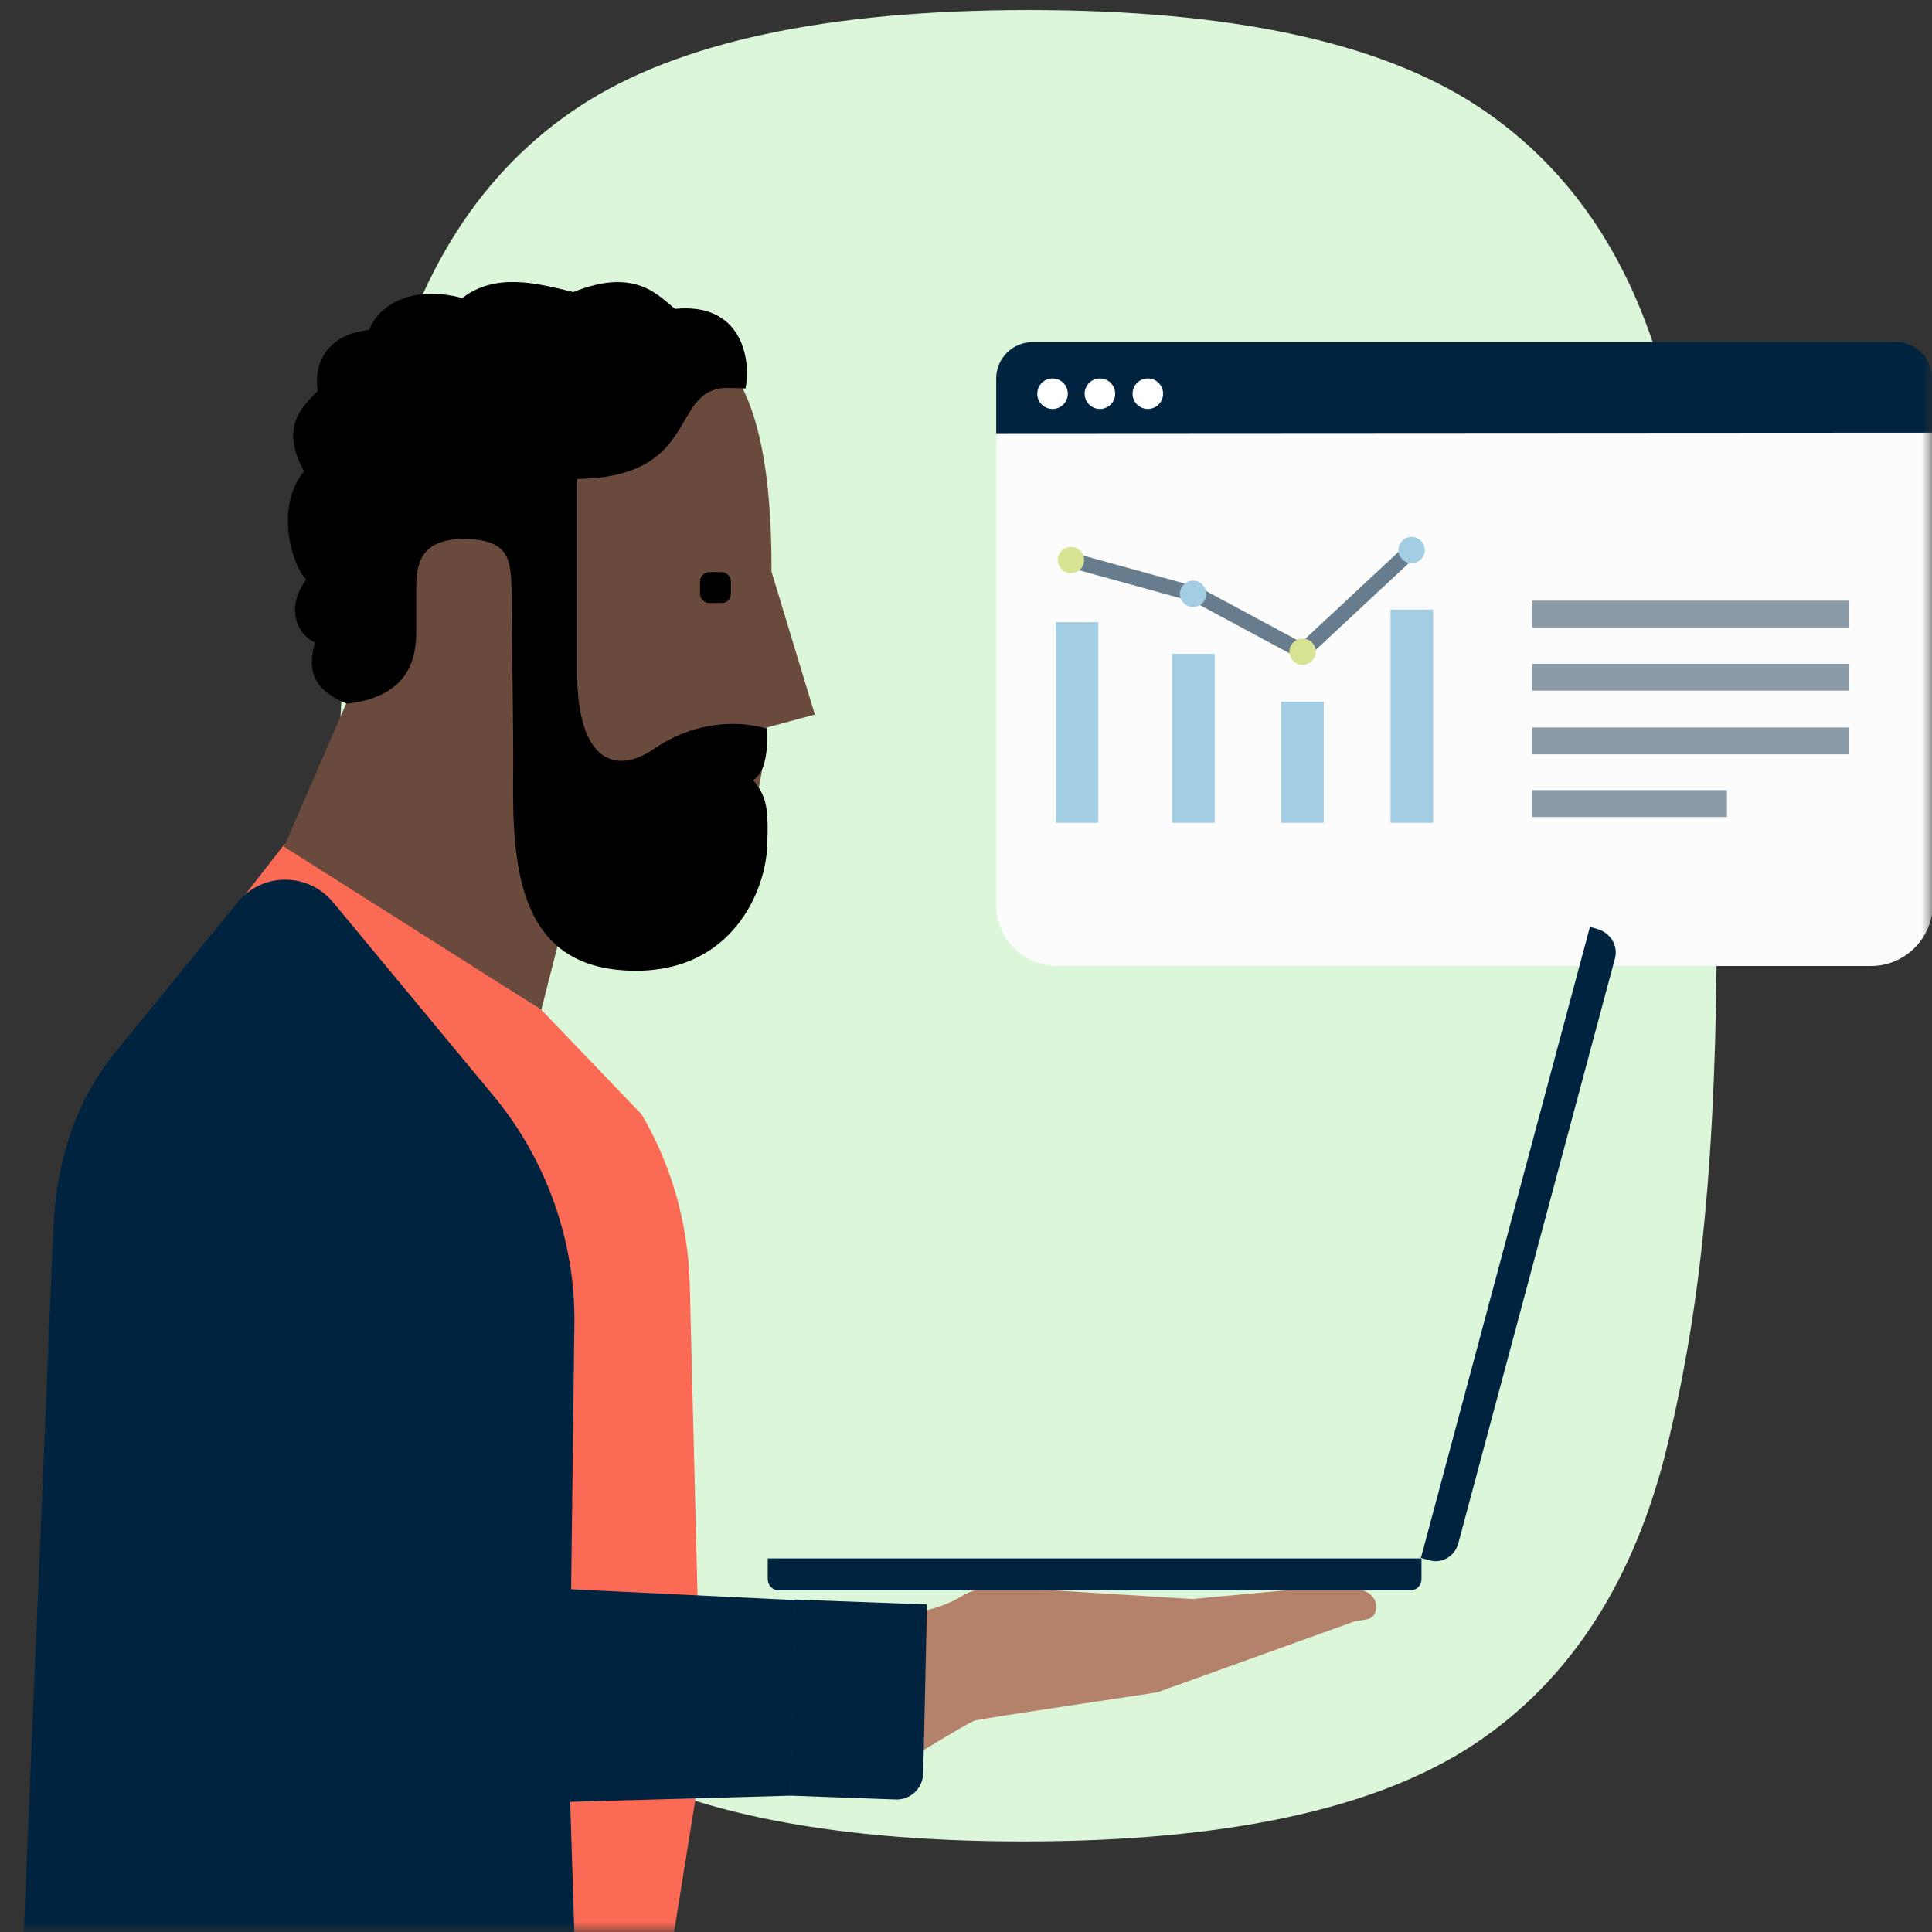 <svg width="96" height="96" viewBox="0 0 96 96" fill="none" xmlns="http://www.w3.org/2000/svg">
<rect x="0" y="0" width="96" height="96" fill="#333333" stroke="none"/>
<path d="M85.31 45.23C85.31 32.87 84.54 26.89 83.01 20.17C81.48 13.45 78.29 8.49 73.44 5.29C68.59 2.09 61.16 0.5 51.12 0.5C41.08 0.5 33.64 2.1 28.79 5.29C23.94 8.48 20.72 13.51 19.1 20.29C17.48 27.07 16.67 32.9 16.67 46.73C16.67 60.56 17.44 65.07 18.97 71.79C20.5 78.51 23.69 83.51 28.5 86.71C33.31 89.91 40.82 91.5 50.86 91.5C60.9 91.5 68.34 89.9 73.19 86.71C78.04 83.52 81.26 78.49 82.88 71.71C84.5 64.93 85.31 57.6 85.31 45.23Z" fill="#DCF6D9"/>
<mask id="mask0_1_14660" style="mask-type:luminance" maskUnits="userSpaceOnUse" x="0" y="0" width="96" height="96">
<path d="M0 0H96V96H0V0Z" fill="white"/>
<path d="M0 0H96V96H0V0Z" stroke="white"/>
</mask>
<g mask="url(#mask0_1_14660)">
<path d="M49.501 44.965V22.232C49.501 19.668 51.594 17.549 54.184 17.549H91.462C94 17.549 96.04 19.59 96.04 22.127V44.939C96.04 46.614 94.654 48 92.98 48H52.562C50.861 48 49.501 46.666 49.501 44.965Z" fill="#FCFCFC"/>
<path d="M49.501 21.526V18.805C49.501 17.811 50.312 17 51.306 17H94.209C95.203 17 96.014 17.811 96.014 18.805V21.5" fill="#00243F"/>
<path d="M52.3 20.322C52.719 20.322 53.059 19.983 53.059 19.564C53.059 19.145 52.719 18.805 52.3 18.805C51.881 18.805 51.541 19.145 51.541 19.564C51.541 19.983 51.881 20.322 52.3 20.322Z" fill="white"/>
<path d="M54.654 20.322C55.073 20.322 55.413 19.983 55.413 19.564C55.413 19.145 55.073 18.805 54.654 18.805C54.235 18.805 53.895 19.145 53.895 19.564C53.895 19.983 54.235 20.322 54.654 20.322Z" fill="white"/>
<path d="M57.035 20.322C57.453 20.322 57.793 19.983 57.793 19.564C57.793 19.145 57.453 18.805 57.035 18.805C56.615 18.805 56.276 19.145 56.276 19.564C56.276 19.983 56.615 20.322 57.035 20.322Z" fill="white"/>
<path d="M91.855 29.845H76.132V31.179H91.855V29.845Z" fill="#8B9BA8"/>
<path d="M91.855 32.984H76.132V34.318H91.855V32.984Z" fill="#8B9BA8"/>
<path d="M91.855 36.149H76.132V37.483H91.855V36.149Z" fill="#8B9BA8"/>
<path d="M85.812 39.262H76.132V40.596H85.812V39.262Z" fill="#8B9BA8"/>
<g opacity="0.59">
<path d="M65.565 35.077H64.257V40.623H65.565V35.077Z" fill="white"/>
<path d="M65.774 40.884H63.655V34.867H65.774V40.884Z" fill="#66ACD0"/>
<path d="M70.795 30.681H69.487V40.465H70.795V30.681Z" fill="white"/>
<path d="M71.214 40.884H69.095V30.289H71.214V40.884Z" fill="#66ACD0"/>
<path d="M59.94 32.879H58.632V40.492H59.94V32.879Z" fill="white"/>
<path d="M60.359 40.884H58.24V32.487H60.359V40.884Z" fill="#66ACD0"/>
<path fill-rule="evenodd" clip-rule="evenodd" d="M70.4 27.611L64.786 32.846L59.105 29.787L59.465 29.118L64.666 31.919L69.882 27.056L70.4 27.611Z" fill="#00243F"/>
<path d="M64.725 33.036C65.087 33.036 65.38 32.743 65.38 32.382C65.38 32.021 65.087 31.728 64.725 31.728C64.364 31.728 64.072 32.021 64.072 32.382C64.072 32.743 64.364 33.036 64.725 33.036Z" fill="#BED24A"/>
<path d="M70.141 27.987C70.502 27.987 70.795 27.695 70.795 27.333C70.795 26.972 70.502 26.679 70.141 26.679C69.779 26.679 69.487 26.972 69.487 27.333C69.487 27.695 69.779 27.987 70.141 27.987Z" fill="#66ACD0"/>
<path d="M54.576 40.884H52.457V30.917H54.576V40.884Z" fill="#66ACD0"/>
<path fill-rule="evenodd" clip-rule="evenodd" d="M53.316 27.465L59.386 29.139L59.184 29.87L53.114 28.196L53.316 27.465Z" fill="#00243F"/>
<path d="M53.217 28.484C53.578 28.484 53.87 28.192 53.87 27.83C53.87 27.469 53.578 27.176 53.217 27.176C52.855 27.176 52.562 27.469 52.562 27.83C52.562 28.192 52.855 28.484 53.217 28.484Z" fill="#BED24A"/>
<path d="M59.284 30.159C59.646 30.159 59.938 29.866 59.938 29.505C59.938 29.143 59.646 28.851 59.284 28.851C58.923 28.851 58.63 29.143 58.63 29.505C58.63 29.866 58.923 30.159 59.284 30.159Z" fill="#66ACD0"/>
</g>
<path d="M32.444 102.52L34.866 87.476L34.274 63.819C34.193 60.832 33.386 57.925 31.878 55.369L26.899 50.175L14.143 41.939L5.665 52.812C3.916 54.938 2.974 57.63 3.001 60.401L2.974 115.708L32.444 102.52Z" fill="#FA6A55"/>
<path d="M16.7 117.484C23.482 117.645 28.999 112.101 28.837 105.319L28.272 87.664L28.541 65.784C28.595 61.666 27.142 57.602 24.505 54.427L16.538 44.819C15.3 43.339 13.013 43.339 11.802 44.846L5.692 52.328C3.701 54.804 2.786 57.818 2.651 61.047L0.417 114.12C0.337 115.842 1.709 117.295 3.459 117.295L16.7 117.484Z" fill="#00243F"/>
<path d="M49.776 78.863C49.022 78.809 48.323 78.971 47.677 79.375C46.95 79.832 45.793 80.074 45.793 80.074C46.116 79.805 42.671 80.909 42.671 80.909L44.313 87.933C44.313 87.933 48.08 85.591 48.457 85.484C48.484 85.484 48.484 85.484 48.511 85.484C48.995 85.349 57.312 84.138 57.527 84.084L67.323 80.559C67.969 80.451 68.373 80.505 68.373 79.805C68.373 79.025 67.216 78.782 66.462 78.782L59.249 79.455L49.776 78.863Z" fill="#B4816B"/>
<path d="M39.28 89.225L39.495 79.482L46.062 79.725L45.874 88.121C45.847 88.875 45.228 89.467 44.447 89.413L39.28 89.225Z" fill="#00243F"/>
<path d="M18.099 89.817L39.307 89.225L39.522 79.509L16.727 78.406" fill="#00243F"/>
<path d="M35.375 17.448C32.495 15.51 32.145 17.259 32.145 17.259L22.457 21.808L18.124 28.697L17.478 34.322L14.114 42.073L26.897 50.174L28.458 44.038C34.029 44.038 37.528 44.657 38.093 36.152L40.489 35.506L38.335 28.401C38.335 25.871 38.255 19.385 35.375 17.448Z" fill="#6B4A3E"/>
<path d="M22.968 14.81C20.331 14.11 18.77 15.268 18.339 16.398C16.321 16.613 15.567 17.959 15.783 19.439C14.625 20.516 14.087 21.538 15.11 23.422C13.683 25.118 14.437 27.971 15.217 28.805C14.168 30.177 14.76 31.523 15.648 31.927C15.164 33.622 15.863 34.376 17.236 34.968C20.385 34.618 20.681 32.626 20.681 31.415C20.681 31.308 20.681 29.235 20.681 29.128C20.707 27.567 21.219 26.813 23.13 26.759C25.606 26.679 25.633 28.428 25.66 29.774H28.512V23.799C34.918 23.799 33.195 19.278 36.156 19.278C36.667 19.278 37.044 19.305 37.044 19.305C37.34 17.744 36.801 15.025 33.545 15.348C32.738 14.729 31.607 13.249 28.485 14.514C26.655 14.056 24.61 13.545 22.968 14.81Z" fill="black"/>
<path d="M35.86 29.962H35.241C34.998 29.962 34.783 29.747 34.783 29.505V28.886C34.783 28.643 34.998 28.428 35.241 28.428H35.86C36.102 28.428 36.317 28.643 36.317 28.886V29.505C36.317 29.774 36.102 29.962 35.86 29.962Z" fill="black"/>
<path d="M31.688 19.331C29.992 19.331 28.674 20.273 28.674 22.642V33.219C28.647 38.036 30.692 38.44 32.468 37.229C35.375 35.237 38.093 36.206 38.093 36.206C38.093 36.206 38.308 38.251 37.42 38.763C38.093 39.57 38.201 40.135 38.12 42.1C38.012 44.307 36.371 48.263 31.553 48.236C25.794 48.209 25.444 43.203 25.498 38.52C25.525 37.04 25.417 30.447 25.417 29.209C25.363 27.836 25.336 26.733 22.887 26.786" fill="black"/>
<path d="M70.632 77.437H38.148V78.46C38.148 78.782 38.39 79.025 38.713 79.025H70.067C70.389 79.025 70.632 78.782 70.632 78.46V77.437Z" fill="#00243F"/>
<path d="M72.462 76.683L80.24 47.644C80.428 46.998 80.024 46.352 79.378 46.164L79.002 46.056L70.605 77.41L70.981 77.517C71.627 77.733 72.3 77.329 72.462 76.683Z" fill="#00243F"/>
</g>
</svg>
